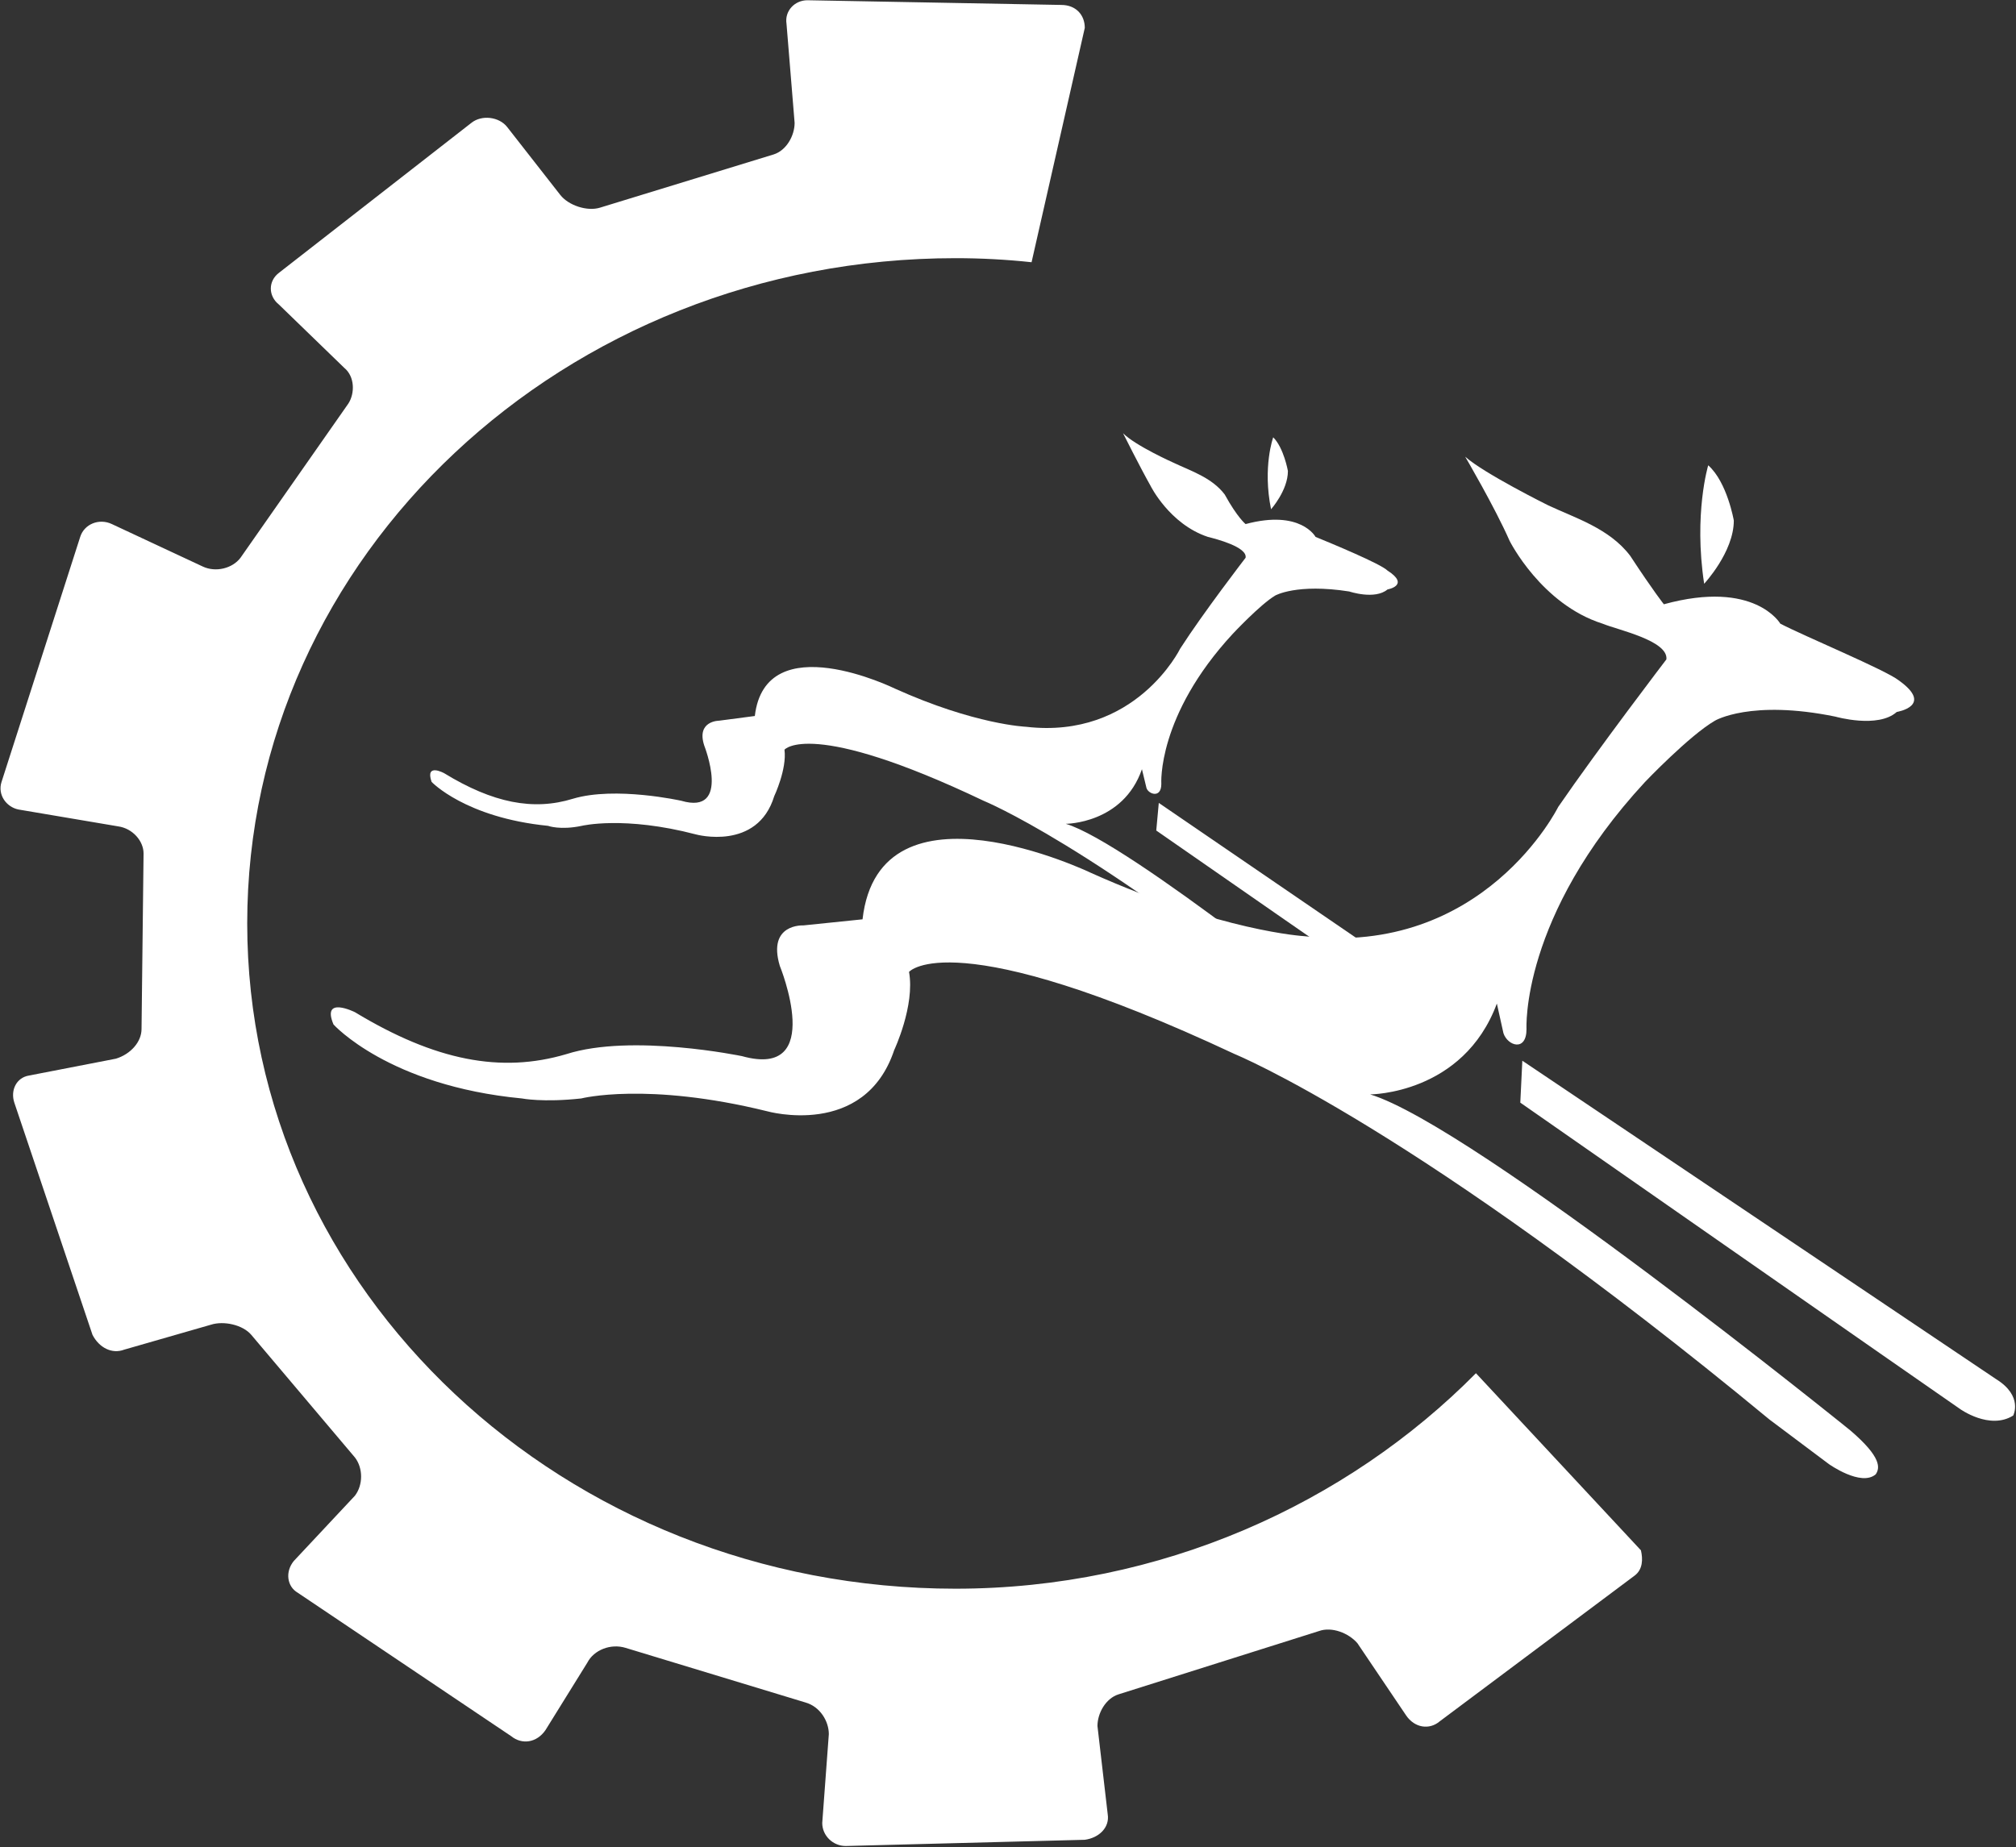 <svg version="1.2" xmlns="http://www.w3.org/2000/svg" viewBox="0 0 1591 1458" width="1591" height="1458">
	<rect x="0" y="0" width="1591" height="1458" fill="#333333" stroke="none"/>
	<title>3080</title>
	<style>
		.s0 { fill: #ffffff } 
	</style>
	<g id="Clip-Path: Clip-Path: Page 1">
		<g id="Clip-Path: Page 1">
			<g id="Page 1">
				<path id="Path 16" fill-rule="evenodd" class="s0" d="m280.1 799c63.3 38.3 115.3 48.4 166.9 33.1 51.6-16.5 138.6 1.6 138.6 1.6 66.5 18.5 29.8-71.3 29.8-71.3-10-33.5 18.6-31.9 18.6-31.9l46.7-4.8c13.3-116.9 180.2-36.7 180.2-36.7 103.6 46.4 168.5 50 168.5 50 141.8 16.5 200.3-102 200.3-102 31.8-46.3 85.4-116.5 85.4-116.5 1.6-14.9-38.7-23.3-50.4-28.2-48.3-15.3-73.3-65.3-73.3-65.3-11.7-26.6-35.1-66.5-35.1-66.5 14.9 13.3 65.3 38.3 65.3 38.3 21.4 10.1 48.4 18.2 64.9 39.9 18.5 28.2 26.6 38.3 26.6 38.3 71.7-19.7 91.9 15.3 91.9 15.3 18.5 9.7 83.4 36.7 93.5 44.8 28.2 20.1-1.6 24.9-1.6 24.9-14.9 13.3-48.4 3.7-48.4 3.7-66.9-13.7-95.1 3.2-95.1 3.2-20.2 11.7-55.2 48.4-55.2 48.4-98.4 106.4-93.5 195-93.5 195 0 18.2-14.9 13.3-18.2 3.3l-5.2-23.4c-26.6 71.7-100 71.7-100 71.7 81.9 25 378.9 265.2 378.9 265.2 25 21.4 23.4 29.8 20.1 34.7-11.6 10-37-8.1-37-8.1l-46.8-35.1c-278.5-230.1-422-288.5-422-288.5-223.6-104.8-257.1-64.9-257.1-64.9 4.8 26.6-11.7 61.7-11.7 61.7-23.4 70.1-100.3 48.3-100.3 48.3-95.1-23.4-146.7-10.1-146.7-10.1-30.3 3.3-46.8 0-46.8 0-105.2-10-148.7-58.4-148.7-58.4-9.7-23 16.9-9.7 16.9-9.7zm921.3 38.3l374.1 251.5c21.3 13.3 13.3 28.6 13.3 28.6-18.6 11.7-42-5.2-42-5.2-21.7-14.9-347-241.8-347-241.8zm143.5-376.5c-8.4-55.2 3.2-93.5 3.2-93.5 15 13.3 20.2 43.6 20.2 43.6 0 24.9-23.4 49.9-23.4 49.9z"/>
				<path id="Path 17" fill-rule="evenodd" class="s0" d="m1164.8 1084l130.2 139.8c1.6 6.9 1.6 15.3-5.3 20.2l-153.5 114.8c-8.1 6.9-19.8 5.3-26.6-4.8l-38.3-56.8c-6.9-8.1-20.2-13.3-30.3-9.7l-158.3 50c-10.1 3.2-16.6 14.9-16.6 25l8.1 69.7c1.6 10.1-6.5 18.5-18.1 20.1l-188.7 4.9c-10 0-18.5-8.1-18.5-18.2l5.2-70.1c0-10.1-6.8-21.7-18.5-25l-141.9-43.1c-11.7-3.6-25 1.6-30.2 11.7l-33 53.2c-6.9 10.1-18.6 11.7-27.1 4.8l-168.4-113.2c-8.5-4.9-10.1-16.5-3.2-25l48.3-51.6c6.5-8.5 6.5-21.8 0-30.2l-81.8-96.8c-6.8-8-21.8-11.2-31.8-8l-68.5 19.7c-9.7 3.7-19.8-1.6-25-11.7l-61.7-183.3c-3.2-9.7 1.6-19.8 11.7-21.4l68.5-13.3c11.7-3.6 20.2-13.3 20.2-23.4l1.6-138.6c0-9.7-8.5-19.8-20.2-21.4l-78.6-13.3c-9.6-2-16.5-11.7-13.3-21.7l62.1-193.5c3.2-10.1 14.9-14.9 25-10.1l71.7 33.5c10.1 4.8 23.4 1.6 29.8-6.9l85.1-121.7c5.2-8 5.2-21.3-3.2-28.2l-51.6-50c-8.5-6.8-8.5-18.5 0-25l151.9-118.4c8.1-6.5 21.8-4.9 28.2 3.2l41.9 53.6c6.5 8.4 21.4 13.3 31.5 10.1l137-42c10.1-3.2 16.5-14.9 16.5-24.9l-6.4-78.2c-1.6-10.1 6.4-18.6 16.5-18.6l200.3 3.7c11.7 0 18.6 8 18.6 18.1l-42 185q-29.8-3.2-60-3.2c-308.7 0-559 234.9-559 525.1 0 290.2 250.3 525.2 559 525.2 162 0 308.7-67 410.7-170.1zm-250.3-450.2l226.9 155.2c13.3 8 8.5 16.5 8.5 16.5-10.1 6.8-25.4-3.2-25.4-3.2-13.3-8.5-212-146.7-212-146.7zm-563.9-23.4c38.3 23.4 70.2 29.8 101.6 20.1 33.5-10 85.4 1.6 85.4 1.6 39.9 11.7 18.2-43.5 18.2-43.5-6.5-19.7 11.7-19.7 11.7-19.7l28.2-3.7c8.4-71.7 110.4-21.7 110.4-21.7 63.3 28.6 103.6 30.2 103.6 30.2 86.6 10.1 121.7-61.7 121.7-61.7 18.1-28.2 51.6-71.7 51.6-71.7 1.6-8.5-23.4-14.9-29.8-16.5-30.3-10.1-45.2-40.3-45.2-40.3-8.4-14.9-21.7-41.5-21.7-41.5 10 10 39.9 23.3 39.9 23.3 13.7 6.5 30.2 11.7 40.3 25 10 18.2 16.5 23.4 16.5 23.4 43.5-11.7 55.2 10.1 55.2 10.1 11.7 4.8 51.6 21.3 56.8 26.6 18.2 11.7 0 14.9 0 14.9-10 8.4-30.2 1.6-30.2 1.6-41.5-6.5-58.4 3.2-58.4 3.2-11.7 6.9-33.5 30.2-33.5 30.2-60 64.9-56.4 118.5-56.4 118.5 0 11.7-10.1 8.1-11.7 3.3l-3.6-14.9c-14.9 43.1-60.1 43.1-60.1 43.1 50 14.9 230.6 161.6 230.6 161.6 16.5 13.7 14.9 18.5 13.3 21.8-8.5 6.8-23.4-4.9-23.4-4.9l-28.2-21.7c-170.5-139.9-257.2-175-257.2-175-137-65.3-157.1-40.3-157.1-40.3 2 15.4-8.1 36.7-8.1 36.7-13.3 43.5-61.7 30.2-61.7 30.2-56.8-14.9-90.2-6.8-90.2-6.8-17 3.6-26.6 0-26.6 0-65.3-6.5-91.9-34.7-91.9-34.7-5.3-15.3 10-6.8 10-6.8zm652.5-208.4c-6.8-33.4 1.7-56.8 1.7-56.8 8.4 8.4 11.6 26.6 11.6 26.6 0 15.3-13.3 30.2-13.3 30.2z"/>
			</g>
		</g>
	</g>
</svg>